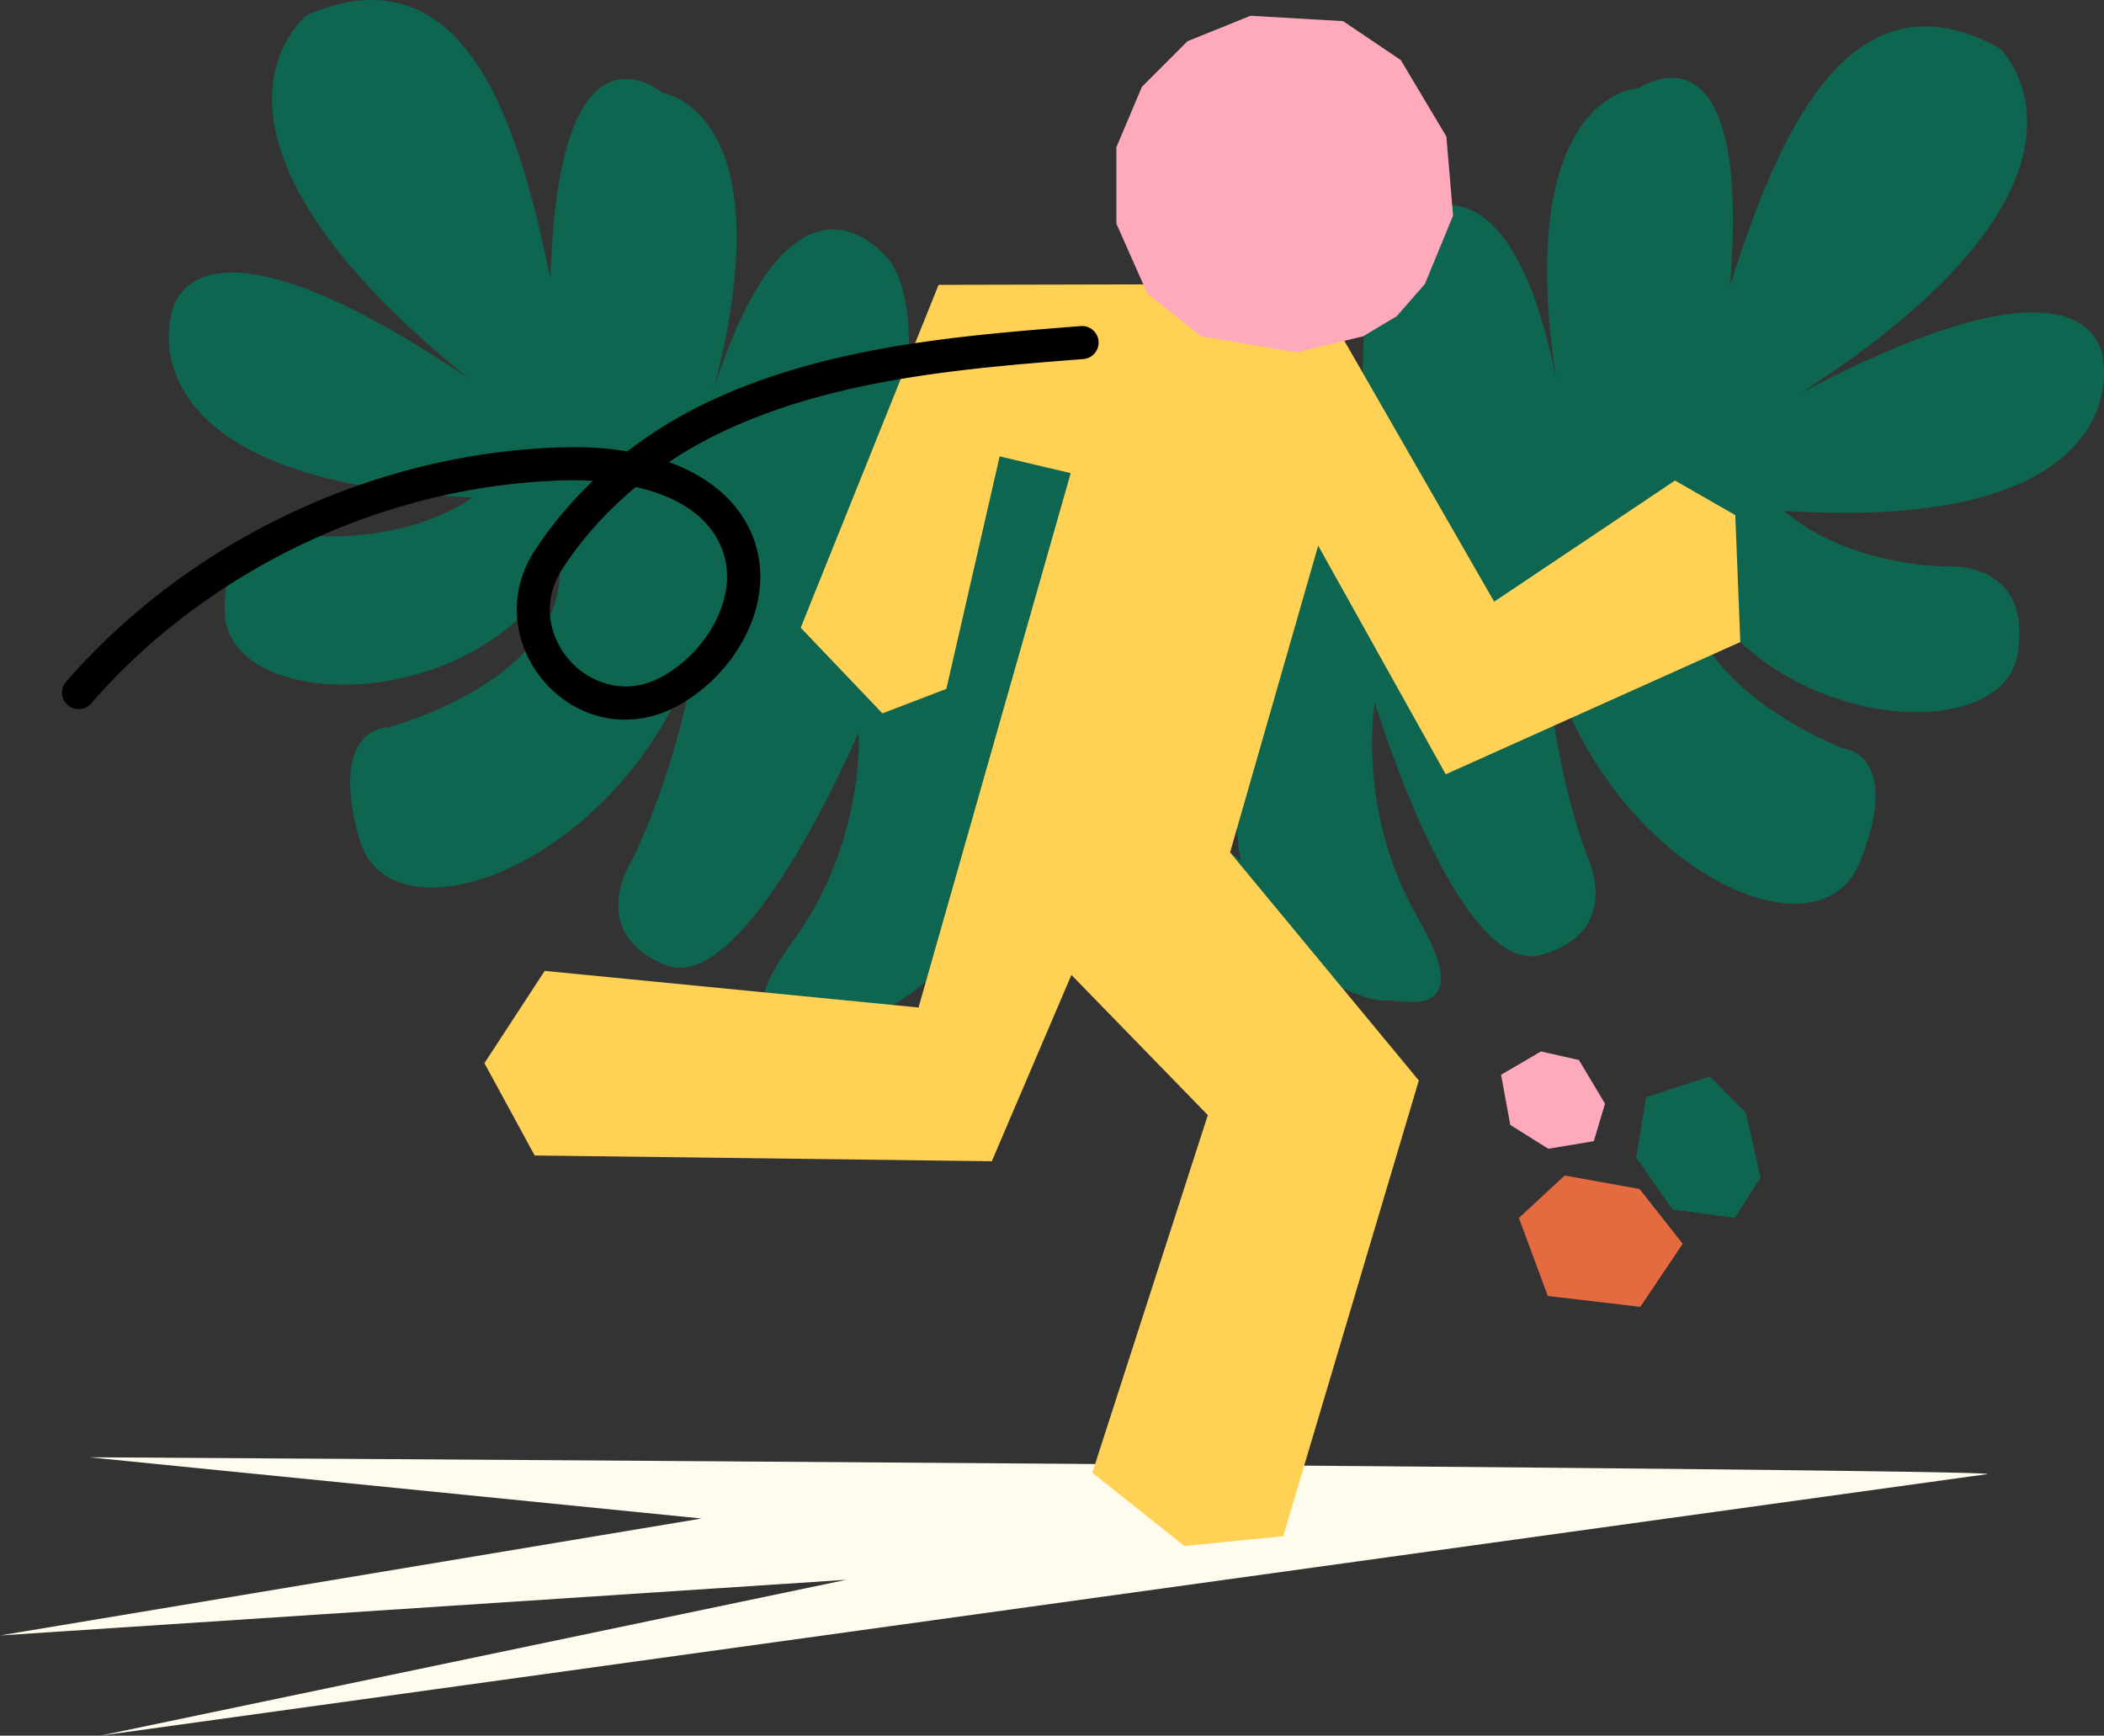 <svg xmlns="http://www.w3.org/2000/svg" id="Calque_2" viewBox="0 0 509.68 420.51"><rect x="0" y="0" width="509.68" height="420.51" fill="#333333" stroke="none"/><defs><style>.cls-2,.cls-5{stroke-width:0}.cls-2{fill:#0e6651}.cls-5{fill:#ffaabc}</style></defs><g id="Calque_1-2"><path d="M481.53 357.11c-4.05-1.35-459.95-4.05-459.95-4.05l148.37 14.84L0 396.23l205.02-13.49-180.74 37.77 457.25-63.39Z" style="fill:#fffced;stroke-width:0"/><path d="M288.31 241.68s-34.93-23.09-49.72-37.59c-1.41 40.64-38.34 45.81-40.65 44.8-2.3-1.01-24.04 3.99-6.07-20.55s16.12-50.93 16.12-50.93-27.3 64.43-46.84 56.37c-19.55-8.07-8-25.53-8-25.53s10.31-19.66 15.58-50.34c-17.78 51.58-74.24 72.35-81.76 45.11s7.15-26.83 7.15-26.83 42.29-11.07 41.51-38.64c-21.33 36.53-80.01 34.88-81.15 11.27-1.15-23.61 20.49-19.03 20.49-19.03s22.65 2.28 39.56-9.25c-84.7-3.77-73.12-43.78-73.12-43.78s2.38-32.23 72.29 15.08C38.61 31.25 74.45 3.59 74.45 3.59c38.64-16.53 51.48 27.36 58.9 64.19 1.81-67.14 27.1-45.27 27.1-45.27s33.47 4.57 9.13 83.51c12.8-49.64 30.41-58.39 44.61-44.43s-1 72.17-1 72.17 19.96-64.64 41.24-44.26-4.95 83.63-4.95 83.63 39 25.71 48.97 33.68 27.06 23.48 22.41 32.15c0 0-6.83 21.74-32.55 2.71Z" class="cls-2"/><path d="M246.26 225.46s37.22-19.19 53.49-32.01c-2.99 40.55 33.18 49.68 35.58 48.92s23.46 6.55 8.25-19.78-10.53-52.37-10.53-52.37 20.19 67 40.49 61.09c20.31-5.91 10.71-24.52 10.71-24.52s-8.13-20.66-10.06-51.73c12.11 53.19 66 79.94 76.42 53.66 10.42-26.27-4.21-27.44-4.21-27.44s-40.84-15.57-37.1-42.89c17.26 38.62 75.78 43.31 79.47 19.96s-18.31-21.13-18.31-21.13-22.76-.18-38.33-13.46c84.62 5.39 77.42-35.63 77.42-35.63s1.11-32.3-73.5 7.19c81.17-52.14 48.51-83.5 48.51-83.5-36.63-20.6-54.13 21.65-65.48 57.46 5.44-66.94-22.06-47.93-22.06-47.93s-33.76.93-18.09 82.04c-7.37-50.73-23.93-61.33-39.56-48.98-15.62 12.35-6.79 71.86-6.79 71.86s-12.87-66.42-36.22-48.45c-23.35 17.96-4.1 83.68-4.1 83.68s-41.55 21.36-52.32 28.2c-10.77 6.85-29.43 20.42-25.75 29.55 0 0 4.45 22.35 32.07 6.2Z" class="cls-2"/><path d="m407.63 301.33-10.47-13.27-18.12-3.26-11.1 10.28 7.01 18.9 22.4 2.64z" style="stroke-width:0;fill:#e46a3f"/><path d="m398.77 265.78-2.4 14.64 8.78 12.61 15.08 2.03 6.24-9.77-3.53-15.7-8.72-8.77z" class="cls-2"/><path d="m363.63 260.39 9.65-5.65 9.2 2.07 6.32 10.58-2.71 9.09-11.03 1.83-9.2-5.77z" class="cls-5"/><path d="m350.22 187.59 71.36-32.04-1.22-30.75-14.6-8.38-43.81 29.35-37.72-65.69-47.46-11.18h-.01l-49.39.11-33.4 83.07 19.79 20.75 15.49-5.93 12.91-56.33 17.21 4.06-36.86 129.46-90.56-8.87-14.6 22.36 12.17 22.36 110.74 1.4 19.28-45.14 33.05 33.96-27.99 86.65 22.31 17.74 23.93-2.36 32.86-110.42-45.72-55.26 21.34-74.32z" style="stroke-width:0;fill:#ffd155"/><path d="m338.35 76.6-8.12 4.87-16.25 3.9-23.07-3.9-12.99-10.4-7.48-16.89V35.66l6.18-14.62 11.04-11.05 15.27-6.17 22.42 1.3 13.97 9.42 11.05 18.52L352 52.23l-6.83 16.57z" class="cls-5"/><path d="M151.41 174.36c-6.97 0-13.74-2.92-18.98-8.54-7.02-7.53-10.64-20.48-2.89-32.42 3.91-6.03 8.67-11.71 14.08-16.88a74 74 0 0 0-6.62-.14c-43.44 1.06-86.41 21.27-114.93 54.05a4.01 4.01 0 0 1-5.66.39 4.01 4.01 0 0 1-.39-5.66c29.98-34.45 75.13-55.69 120.79-56.8 5.41-.13 10.48.21 15.16 1 5.5-4.24 11.48-7.98 17.78-11.1 28.91-14.3 62.46-16.93 92.06-19.26a4.01 4.01 0 0 1 4.31 3.68 4.01 4.01 0 0 1-3.68 4.31c-28.88 2.27-61.61 4.84-89.13 18.45-3.9 1.93-7.66 4.11-11.25 6.52 10 3.63 17.15 9.86 20.35 18.16 6.05 15.7-4.23 32.95-17.66 40.56l-.41.23c-4.17 2.31-8.57 3.44-12.91 3.44Zm2.61-56.38c-7 5.82-13.04 12.53-17.74 19.78-5.77 8.89-2.51 17.72 2.02 22.59 4.49 4.81 12.98 8.63 22.14 3.55l.34-.19c10.24-5.8 18.56-19.19 14.12-30.69-3.43-8.89-12.34-13.09-20.89-15.04Z" style="stroke-width:0;fill:#000"/></g></svg>